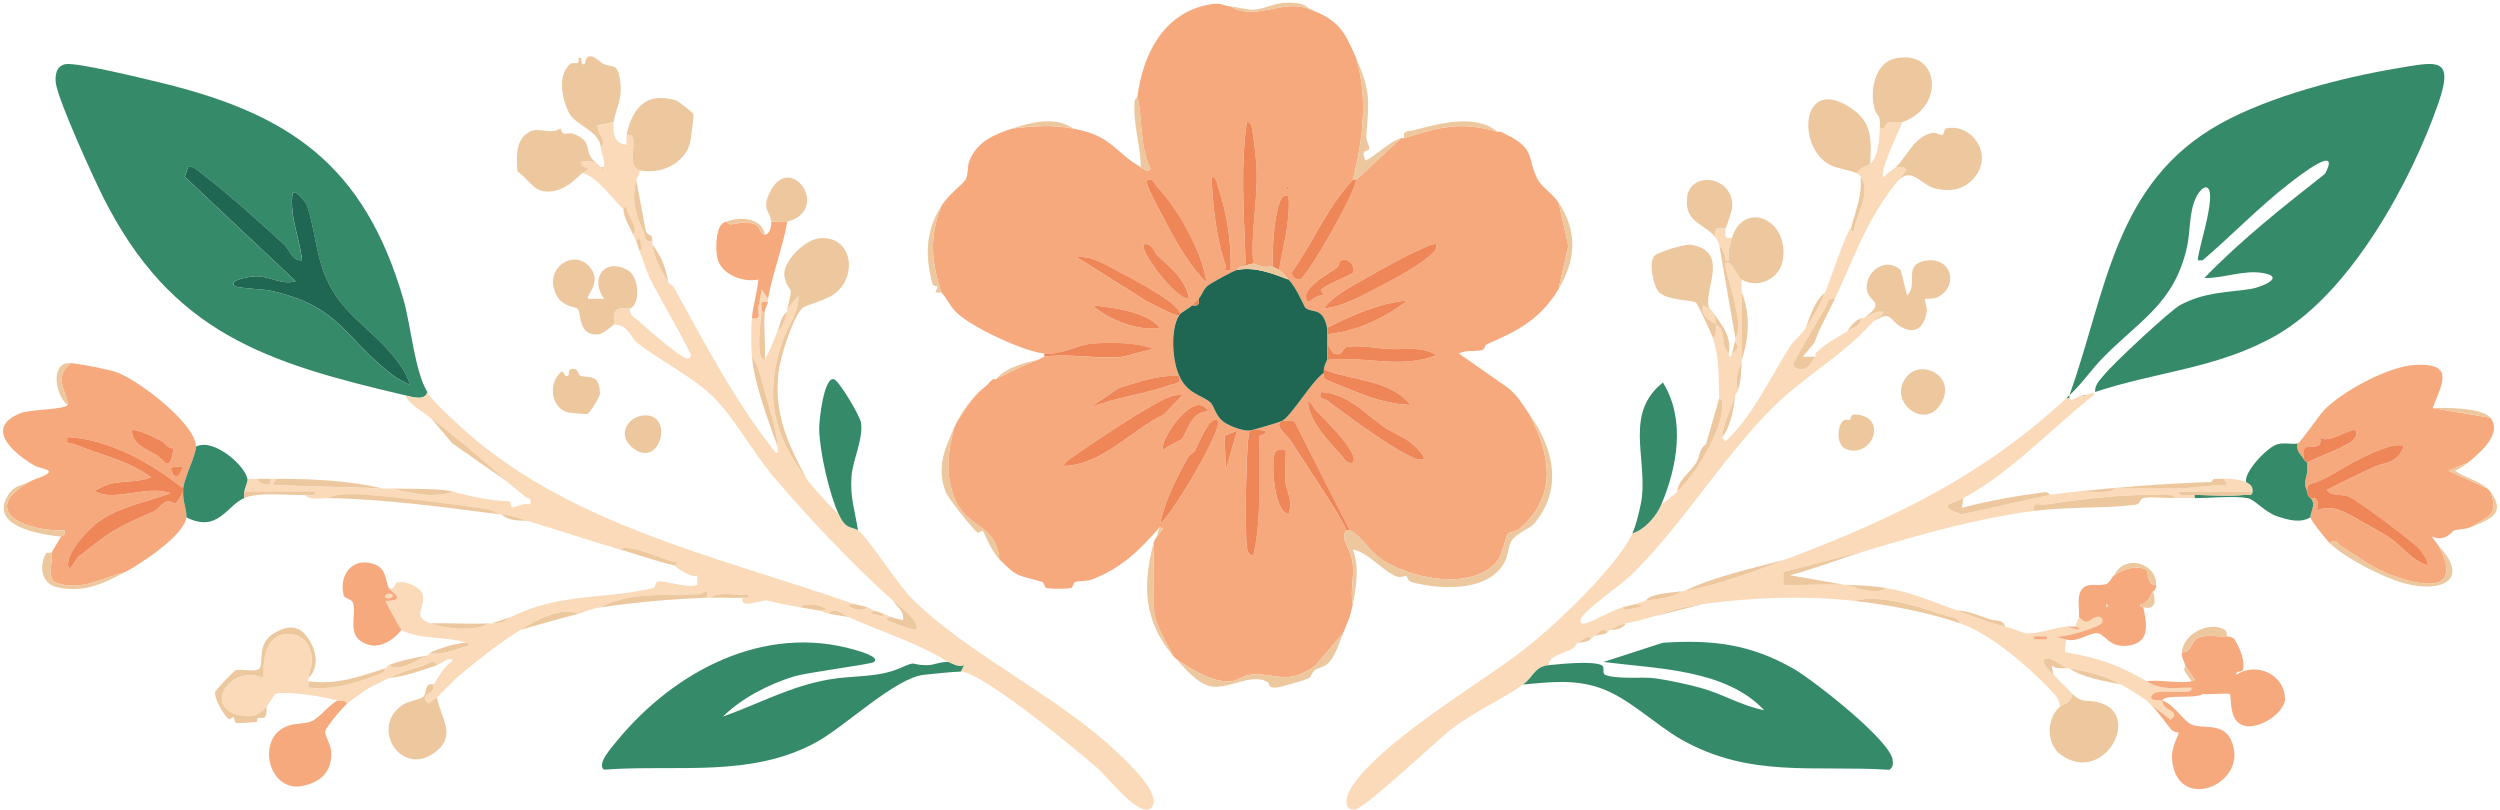 <svg xmlns="http://www.w3.org/2000/svg" width="778" height="252" viewBox="0 0 778 252" fill="none"><path d="M383 2C390.95 6.84 399.17 -0.75 408 3C416.83 6.53 418.39 9.72 422 18C425.79 30.52 424.13 43.54 421 56C413.04 64.37 408.75 75.3 402.08 84.61C401.87 86.03 403.13 87.02 404.49 87.01C406.28 87.01 421.7 60.36 422 56L436 43C436.3 42.9 436.7 43.1 437 43C447.95 39.48 454.54 37.72 466 41C466.31 41.09 466.71 40.9 467 41L469 42C478.01 46.39 475.17 49.5 478.57 55.93C479.7 58.06 483.22 60.34 485 63L488.07 76.5L485 90C479.43 99.26 472.35 103.01 462.79 107.09C462.06 107.4 462.07 108.72 461.26 108.94C459.26 109.5 456.26 108.82 454 110.01L469 120.49C472.17 122.81 473.85 125.99 475.99 129C482.67 141.99 484.61 154.2 472.98 164.49C471.94 165.41 469.53 165.61 469.16 166.2C468.7 166.93 467.28 172.69 466.43 173.91C459.05 184.44 438.04 180.2 429.07 173.41C425.64 170.82 423.39 166.44 419.98 165L402.82 131.17C402.29 130.84 399.49 130.79 398.98 131C402.12 129.15 408.1 118.68 411.98 116C412.08 116.9 411.54 117.36 412.58 118.09C413.17 118.5 424.38 122.94 426 123.48C430 124.81 434.74 125.95 438.98 125.99C432.48 118.02 420.82 118.53 411.98 115C412.09 113.41 412.97 112.16 412.98 112C424.17 110.59 436.08 115.01 446.99 110.5C442.15 107.61 437.28 108.86 432.65 108.63C428.34 108.42 423.78 107.39 419.42 107.92C417.4 108.17 418.19 111.03 414.99 110L412.99 107C412.99 106.02 413.09 104.97 412.99 104C422.12 103.15 430.89 99.02 438 93.5C429.1 94.37 420.87 98 412.99 102C411.59 95.32 408.39 97.6 406.22 95.77C405.8 95.41 403.67 89.79 400.99 87C400.02 85.99 399.25 84.73 397.99 84C399.36 76.39 401.6 68.83 400.98 61.01C398.78 60.64 398.59 61.92 398.04 63.56C396.21 68.96 396.09 77.28 395.99 83.01C395.48 82.84 394.6 83.14 393.99 83.01H392.99C391.93 82.88 390.37 82 389.99 82.01C389.15 72.12 391.48 62.46 391.03 52.47C390.89 49.22 390.24 44.03 389.74 40.75C389.61 39.87 389.29 37.74 388 38.02C386.03 51.87 387.08 66.08 387.57 80.06C387.64 82.05 388.42 81.74 385.99 83.02C385.56 83.13 385.18 83.61 384.99 84.02C383.83 84.24 376.97 88.02 375.75 89C374.38 90.1 374.01 92.03 372.99 93.02C371.97 94.01 372.43 93.36 370.99 95.02C370.27 95.85 367.43 97.32 366.99 98.02C368.04 97.13 364.25 94.08 363.73 93.71C359.8 90.86 353.06 87.1 348.66 84.84C344.26 82.58 339.9 79.51 334.99 80.02L356.78 93.72C358.4 94.41 365.97 98.87 366.98 98.01C364.13 102.56 364.77 112.22 366.98 117.01C360.51 116.57 354.31 118.96 348.19 120.72L338.98 127C346.79 123.63 355.57 122.87 363.51 120.01C365.25 119.38 367.61 119.63 366.98 117.01C369.63 122.76 373.96 122.85 376.69 125.29C377.96 126.42 378.08 129.41 381.02 131.46C382.86 132.74 386.75 134.15 388.98 134C387.69 135.23 387.38 164.95 387.95 169.54C388.13 171.04 388.13 172.62 389.97 173C392.82 160.91 391.53 148.12 391.96 135.65C397.58 133.7 389.47 133.55 388.98 134.01C389.5 133.98 398.53 131.28 398.98 131.01C396 132.26 400.87 135.8 401.92 137.54C405.05 142.74 417.82 161.33 418.98 165.01C419.02 165.15 418.01 166.37 418.27 167.33C419.05 170.21 420.59 172.07 420.98 175.51C421.45 179.71 420.1 184.11 420.98 188.01C420.2 192.05 419.5 193.33 417.98 197.01L409.47 207C400.73 213.55 397.41 209.37 389.49 209.93C387.01 210.11 385.41 211.74 383.39 211.99C377.76 212.7 370.42 208.22 365.98 205.01C365.67 204.66 365.28 204.37 364.98 204.01C362.74 199.07 359.55 195.12 359.09 189.4L358.98 169.01C359.27 167.91 359.87 167.35 359.98 167.01L361.96 164.5L360.98 164.01C354.48 171.33 349.21 176.7 339.8 180.34C338.08 181.01 336.25 180.65 334.72 181.08C333.88 181.32 334 182.82 333.28 182.99C331.91 183.31 327.04 183.31 325.67 182.99C324.96 182.82 325.09 181.35 324.23 181.08C316.72 178.75 317 180.11 310.97 174.02C310.12 163.07 300.87 164.39 297.17 155.32C294.03 147.61 294.9 140.86 296.97 133.02C297.3 132.29 297.59 131.72 297.97 131.02L301.97 125.02C303.81 122.8 304.6 121.83 306.97 120.02L308.97 118.02C309.21 117.88 309.71 118.16 309.97 118.02C313.21 116.26 319.64 113.1 322.97 112.02C323.62 111.81 324.37 111.12 324.97 111.02C332.12 109.86 341.97 111.9 349.46 111.01L358.98 108.53C353.54 106.61 345.25 106.38 339.47 107.01C334.65 107.53 330.21 110.53 324.98 110.02C318.59 109.4 302.87 102.02 297.96 97.54C295.66 95.45 294.7 92.8 292.98 91.02C289.74 81.33 289.2 73.63 292.98 64.02C295.16 60.61 299.76 57.15 300.45 55.99C301.36 54.45 300.97 51.98 301.64 50.18C303.91 44.16 309.33 41.83 314.98 40.02C321.89 39.23 327.06 38.76 333.98 40.02C346.05 42.21 346.56 47.09 354.98 52.02C355.8 52.5 357.38 53.94 357.99 52.51C354.65 45.32 355.62 37.54 353.98 30.02C355.65 17.07 361.9 4.26 375.93 1.48C380.2 0.63 380.38 1.73 382.98 2.02L383 2ZM382.99 84C383.21 75.52 381.84 66.37 379.13 58.37C378.69 57.06 378.84 55.32 377 55.01C377.41 63.54 378.47 74.51 381.41 82.51C381.69 83.27 380.11 84.81 382.99 84ZM360.46 58.53C359.72 57.73 359.22 56.81 358.49 56C357.02 55.78 356.69 55.92 357.04 57.44C357.46 59.29 360.49 64.69 361.6 66.88C365.23 74.01 369.84 82.36 375.5 87.97C374.04 78.39 367.08 65.67 360.45 58.52L360.46 58.53ZM400.5 58V59C401.15 58.67 401.15 58.33 400.5 58ZM360.34 79.65C359.03 78.44 358.73 75.54 356 76C354.37 77.88 365.71 92.96 369.98 92.99C369.29 87.24 364.2 83.21 360.34 79.64V79.65ZM447 76.01C445.73 74.89 428.39 84.62 425.7 86.2C421.02 88.94 415.14 91.68 412.01 96C417.67 95.55 423.78 92.04 428.9 89.4C432.94 87.32 440.6 83.16 443.92 80.42C445.3 79.27 447.29 78.13 447 76.01ZM420.96 84.95C422.16 83.16 419.57 79.77 417.14 81.17C416.85 81.34 416.66 82.92 415.95 83.4C413.54 85.05 403.78 90.33 407 93.99C407.18 94.19 410.45 91.3 411.99 91.95C412.09 91.85 410.96 90.44 411.15 90.15C411.95 88.92 420.65 85.41 420.95 84.95H420.96ZM361 101.99C356.6 96.84 346.44 95.76 340 95.01C344.76 99.49 354.57 103.28 361 101.99ZM360.5 108V109C361.15 108.67 361.15 108.33 360.5 108ZM438.61 137.39C436.58 135.91 433.18 134.59 430.67 132.83C424.57 128.55 419.25 122.35 411.01 122C410.41 124.59 411.78 123.74 412.9 124.57C418.97 129.08 431.69 138.53 437.97 141.53C439.61 142.31 441.05 143.3 443 142.99C443.98 142.13 439.36 137.93 438.62 137.39H438.61ZM368 123.01C366.25 122.76 364.89 123.13 363.29 123.79C357.3 126.23 339.95 137.91 333.9 142.16C333.1 142.72 331.19 144.03 331.02 145C342.85 144.79 351.88 133.99 362.24 128.97L368.01 123.02L368 123.01ZM409.41 127.58C408.58 126.71 408.28 125.16 407.01 125C407.35 131.09 413.47 137.36 417.59 141.91C418.6 143.02 419.07 144.42 420.99 144C423.46 141.29 411.59 129.86 409.4 127.58H409.41ZM376 127.99C371.76 120.29 360.26 137.8 362.01 140C362.73 139.17 367.45 136.97 367.67 136.73C369.59 134.7 370.31 128.17 376 127.99ZM378.99 131.01C376.66 128.46 372.28 139.62 371.91 140.21C371.35 141.11 370.32 141.2 369.72 142.27C366.2 148.52 362.47 156.06 361.01 163C364.95 160.07 380.78 132.96 378.99 131.01ZM384.99 134.01L381.07 135.64L381.51 145.99L384.99 134V134.01ZM400 139.99C399.72 139.72 397.57 139.73 396.92 140.6C395.45 142.58 396.22 159.27 400.99 160C402.5 155.8 400.22 152.6 399.95 149.56C399.79 147.8 400.34 140.33 400 140V139.99Z" fill="#F6A97D"></path><path d="M644 124H643C643.34 123.68 643.66 123.32 644 123V124Z" fill="#358A69"></path><path d="M644 123C655.53 90.9 657.86 56.89 690.98 38.48C706.18 30.03 728.61 24.16 745.79 21.29C758.25 19.21 763.96 17.4 758.77 32.27C750.23 56.73 731.56 90.93 708.67 104.17C690.48 114.68 671.44 115.53 652 121.99C651.81 119.65 653.67 118.09 654.97 116.47C657.62 113.17 675.36 96.6 678.45 94.95C686.04 90.88 692.58 91.12 700.42 89.92C703.82 89.4 711.25 86.24 704.49 85.01C698.22 83.86 692.11 86.66 686 86.51C697.49 74.6 710.57 64.31 723.56 54.07C728.69 44.44 715.64 54.62 712.52 57.03C703.09 64.33 694.56 73.24 685.48 80.99C683.89 81.14 683.79 81.21 684.11 79.63C685.16 74.42 687.4 67.41 687.75 62.23C688.15 56.29 685.02 57.88 683.26 61.76C681.19 66.33 681.64 72.39 680.56 77.06C676.53 94.46 666.19 99.41 654.63 111.13C650.69 115.13 648.34 118.93 644.01 123.01L644 123Z" fill="#358A69"></path><path d="M133.001 122C132.251 124.78 128.611 123.61 126.001 123C82.591 112.82 53.381 103.65 32.121 61.38C28.981 55.13 18.281 31.66 17.401 26.009C17.011 23.509 17.501 20.38 20.531 19.95C24.141 19.439 43.961 24.29 49.011 25.489C89.931 35.239 113.251 51.109 125.501 92.999C127.931 101.32 128.991 115.45 133.001 122ZM88.651 76.35C80.961 69.23 70.301 59.679 62.041 53.459C60.911 52.609 60.241 51.609 58.511 51.999L57.471 55.01L91.981 87.499C87.681 88.809 84.101 85.93 79.541 85.969C78.751 85.969 70.811 86.909 72.991 88.99C73.751 89.71 81.981 89.98 84.051 90.439C106.141 95.359 106.681 104.93 122.491 117C124.071 118.21 125.961 118.74 127.501 119.97C126.991 116.98 124.821 113.85 122.961 111.52C114.881 101.35 105.061 97.2 100.471 84.01C98.251 77.629 97.571 69.879 95.521 63.919C95.131 62.8 91.261 58.209 90.971 60.499C90.151 67.579 93.251 74.079 93.971 80.99C90.951 81.359 90.211 77.809 88.621 76.35H88.651Z" fill="#358A69"></path><path d="M191 38C190.55 41.12 191.2 44.97 194.99 44.99C195.12 44.03 194.81 42.86 194.99 42C198.67 41.14 196.42 47.3 197 50.53C197.37 52.54 198.93 52.85 198.99 53C199.35 53.93 198.16 55.26 197.99 56C196.48 62.55 197.67 66.17 200.28 72.26C200.93 73.78 200.43 75.53 202.99 75C202.99 75.33 202.95 75.68 202.99 76C203.48 80.16 205.54 83.63 207.99 88C208.12 88.23 209.28 88.65 209.82 89.63C219.54 107.25 228.9 125.2 241.49 141C242.37 141.05 241.99 139.69 241.99 139C241.95 134.92 238.94 125.29 237.7 120.79C236.87 117.77 235.89 113.37 233.99 111C233.68 107.57 233.73 102.47 233.99 99C237.16 99.57 235.68 97.43 236.01 95.57C236.34 93.71 236.77 91.87 237 90.01L238.99 93C238.93 93.32 239.04 93.67 238.99 94C236.05 93.53 237.18 94.74 236.99 97C236.77 99.54 234.95 112 237.99 112C239.38 109.6 240.76 106.02 241.99 103C244.01 101.48 244.27 99.18 244.99 97C245.09 96.71 244.91 96.32 244.99 96L248.49 92.01C248.75 96.87 244.89 101.87 243.28 106.8C237.84 123.47 240.65 135.33 250.99 149.01C253.61 152.48 257.76 156.98 260.99 160.01C263.25 164.83 264.5 163.68 266.99 165.01C269.26 166.22 279.8 182.3 283.5 186C300.99 203.56 328.48 216.06 347.52 233.98C350.55 236.83 361.45 246.87 358.55 251.06C355.39 255.62 344.83 242 342.01 239.49C335.59 233.78 305.69 209.14 299 209L300 207.01C298.22 207.94 295.59 206.02 295 206C285.39 199.88 274.18 196.66 264 192C262.41 191.27 259.61 188.6 258 191C256.68 190.73 255.44 190.08 255 190C260.82 190.04 251.23 186.4 249 189C245.05 188.29 242.39 187.79 239.34 186.99C236.48 186.24 230.55 190.03 231 186C231.66 185.96 232.34 186.04 232.99 185.99V185.01C229.26 185.51 224.19 183.79 221 186C220.67 186 220.33 185.99 220 186C220.34 182.46 219.16 184.85 217.43 184.92C207.9 185.31 195.26 184.18 187 189C183.14 189.57 182.47 190.37 180 191C174.46 188.7 166.65 193.13 162 196C155.18 200.21 148.16 205.84 142 211L139 214C138.65 214.31 138.36 214.7 138 215L137 216C136.64 216.28 136.38 216.74 136 217C135.11 217.6 134.21 218.14 133.5 218.98C130.12 216.79 134.34 215.44 134.7 214.7C135.09 213.91 134.92 213.12 135 213C136.76 210.21 137.94 207.72 141 205.5C139.6 204.16 137.48 206.5 136 207C135.01 204.83 132.91 206.76 131.65 207.15C127.72 208.37 124.79 209.22 121 211C120.36 211.3 119.64 211.67 119 212L115 214C113.51 214.91 109.33 217.86 108 219C107.31 217.67 105.92 218.26 105 218C100.64 216.77 89.74 214.94 85.67 215.95C85.43 216.01 83.31 219.38 83 220C80.16 222.32 79.68 223.29 75.76 222.8C62.44 221.12 71.2 206.33 81.99 211C81.74 204.91 82.69 196.81 90.36 197.33C94.75 197.63 97.01 201.45 97.07 205.56C97.1 207.87 96.03 208.73 95.99 211.01C95.99 211.34 95.91 211.8 95.99 212.01C96.16 212.46 95.83 213.39 95.99 214.01C104.07 214.83 111.61 212.44 118.96 209.47C119.66 209.19 119.84 208.08 120 208.02C120.24 207.92 120.55 207.21 121 207.02C124.07 209.53 129.96 205.25 133 204.02C133.28 203.91 133.59 203.19 134 203.02C136.18 204.34 141.6 202.21 143.99 201.49C144.76 201.26 147.29 201.03 145 200.02C139.61 198.02 130 199.09 125 196.02C124.55 195.75 120.25 187.98 120 187.02C127.12 187.07 121.49 184.14 121 183.02C122.97 183.69 122.77 181.48 123.5 181.26C125.98 180.52 131.49 182.78 131.67 185.63C131.94 189.9 128.34 191.92 134 194.01C138.25 195.58 147.8 196.81 152 194.01C152.33 194 152.67 194.03 153 194.01C157.9 193.67 156.24 193.39 159 192.01C174.36 184.34 188.7 186.58 203.31 182.99C204.11 182.79 203.95 181.11 204.66 180.98C207.2 180.5 213.53 183.24 217 182.01V179.02C215.71 180.24 210 176.51 209.99 176.02C209.99 175.88 210.82 175.48 210.97 175.08C207.9 174.66 205.11 173.21 202.19 172.32C200.1 171.68 194.81 169.61 192.98 171.03C183.28 168.12 173.64 165.02 163.98 162.03C160.72 161.02 159.59 160.55 155.98 160.03C155.65 159.98 155.31 160.07 154.98 160.03C153.58 158.68 151.21 158.43 149.34 158.16C138.24 156.54 125.59 154.89 114.47 154.04C110.87 153.77 105.23 153.37 101.98 155.03C99.78 155 96.35 155.78 94.98 154.03C96.09 153.97 98.24 154.72 97.97 153.04H75.98C76.18 151.93 77.13 149.79 76.98 149.03H79.98C80.8 151.04 85.05 151.95 83.98 149.03C84.65 149.03 85.31 149.03 85.98 149.03C84.19 151.75 85.02 150.91 87.47 151.03C97.94 151.53 108.51 151.52 118.98 152.03C119.98 152.08 120.98 151.98 121.98 152.03C127.5 153.54 135.58 155.18 140.98 153.03C147.26 154.69 152.65 155.84 158.43 155.97C159.08 155.99 158.91 157.94 159.4 157.93C160.61 157.91 163.06 156.3 164.98 157.02C165.58 154.7 164.45 155.35 163.71 154.73C161.8 153.11 159.88 151.7 157.98 150.03C150.17 143.18 142.07 136.25 133.98 130.03C131.2 127.89 127.85 126.16 125.98 123.03C128.59 123.64 132.23 124.81 132.98 122.03C134.8 125 139.29 129.03 141.97 131.54C175.84 163.37 223.37 173.09 265.98 188.03C260.62 187.87 267.99 191.24 269.98 189.03C270.84 189.35 271.41 189.8 271.98 190.03L270.98 191.02L274.37 191.84L274.98 191.03C275.41 191.23 277.01 191.68 276.98 192.03C276.98 192.1 275.39 192.36 275.98 193.02C276.3 193.37 284.65 196.37 284.97 196.03C286.99 193.92 279.24 188.17 277.98 187.03C265.55 175.84 251.59 161.23 240.47 148.04C234.46 140.91 228.5 130.13 222.48 124.03C215.83 117.3 205.65 112.46 198.32 106.69C196.41 105.18 195.25 100.77 190.99 101.02C191.37 100.05 190.34 97.65 191.95 96.46C193.13 95.59 194.97 96.29 195.99 96.02C195.9 98.28 197.38 98.69 198.67 99.84C202.69 103.41 208.08 108.13 212.5 111.02C213.81 111.87 215.03 111.74 214.97 110.53C214.91 109.16 203.89 90.24 202.13 86.39C200.89 83.67 200.12 80.76 198.99 78.03L199.8 77.42L198.98 74.03L197.99 75.03C197.77 74.48 197.31 73.8 196.99 73.03C199.07 71.18 194.75 66.92 194.93 64.03C194.52 64.18 194.08 65.04 193.99 65.03C193.14 64.9 184.74 53.37 180.99 54.03C181.62 53.43 183.08 53.07 183 52.53C177.97 50.45 182.17 49.18 185.99 51.03C186.37 51.29 186.82 52 186.99 52.03L187.49 53.01L187.99 52.03C188.3 49.94 187.22 47.99 186.99 46.03C186.98 45.93 187.83 45.43 187.62 44.05C187.37 42.46 185.75 40.89 185.99 39.04L190.99 38.03L191 38Z" fill="#FADAB8"></path><path d="M532 96C532.14 96.29 532.75 96.59 533 97C534.02 98.06 533.62 100.16 534 101C533.81 100.66 528.69 98.71 530.01 95L532 96Z" fill="#FADAB8"></path><path d="M592.002 38C590.382 42.08 586.682 49.51 585.992 53.49C585.892 54.07 585.732 55.14 586.502 54.99C587.352 53.66 589.032 52.94 590.002 51.99C595.672 51.34 591.992 54.43 590.002 56.99C580.462 69.26 577.362 79.43 571.002 92.99C568.582 92.44 568.962 94.25 568.172 95.61C566.752 98.04 558.032 112.47 558.022 113.5C558.022 114.39 559.972 115.21 561.332 114.84C563.122 114.36 563.912 112.15 565.002 110.99C565.172 110.81 564.832 110.16 565.002 109.99L566.002 108.99C568.192 106.91 572.392 104.74 575.002 102.99C576.742 101.82 579.502 101.22 579.002 98.99C579.252 98.85 579.722 99.12 580.002 98.99C581.932 98.07 583.652 96.69 585.992 97C585.932 98.22 584.472 98.3 583.002 99.99C574.112 110.17 561.742 116.9 552.012 126.5C536.502 141.79 523.712 163.18 507.552 179.04C504.712 181.82 493.172 189.79 492.012 192.51C491.492 193.74 492.202 194.37 493.482 193.98C496.692 193.02 500.922 190.25 505.002 188.99L505.582 189.75C508.652 189.43 513.872 188.35 509.002 187.99C509.862 187.75 510.612 187.32 512.002 186.99C515.402 186.17 520.132 186.57 523.002 183.99C523.322 183.93 523.682 184.05 524.002 183.99C535.392 181.77 545.212 178.09 556.002 173.99C589.432 161.29 616.382 148.46 643.002 123.99H644.002C644.652 125.18 646.302 123.4 648.002 122.99H649.002C649.462 122.92 652.512 121.51 651.512 122.99C638.832 133.04 625.132 147.57 611.002 154.99C607.162 157.01 602.382 157.19 610.472 160.06L638.002 153.99C640.652 153.68 643.402 153.26 646.002 152.99C649.152 152.8 652.392 153.27 655.542 153.03C656.832 152.93 658.162 151.99 658.502 151.99H677.502C680.672 151.99 686.432 151.14 690.512 150.99C692.982 150.9 693.772 151.69 692.002 148.99C694.462 148.91 696.682 149.2 699.002 149.99C699.052 150.18 701.282 150.69 701.002 152.99H678.012C677.952 154.81 681.742 153.96 683.002 153.99V154.99C681.002 154.98 679.002 154.95 677.002 154.99C675.962 153.33 673.212 153.99 671.512 153.97C659.982 153.83 647.902 155.27 636.492 157.03C634.632 157.32 632.432 155.76 633.002 158.99C615.762 161.22 599.372 165.85 582.002 170.99L554.992 178V181.99C561.302 182.21 567.702 181.71 574.002 181.99C574.332 182 574.672 181.97 575.002 181.99C578.152 183.19 584.172 185.15 587.002 182.99C595.092 184.34 601.592 187.33 609.002 189.99C614.382 191.92 618.282 193.57 624.002 194.99C626.162 195.53 630.102 197.07 630.462 197.1C634.112 197.38 639.062 195.38 643.002 194.99L647.002 195.98C647.262 195.21 646.012 195.13 646.002 194.99C645.932 193.77 646.962 192.58 647.002 191.99C649.912 195.11 650.222 192.42 652.492 191.96C654.392 191.58 654.582 193.38 654.002 193.97C652.582 195.42 641.662 198.78 639.012 198L643.012 198.99L642.582 202.98C647.642 203.72 652.862 205.06 657.642 206.83C660.242 207.79 665.102 210.29 668.012 211.99C673.142 214.99 676.182 213.93 682.002 214C682.282 215.52 679.932 215.21 678.822 215.29C676.752 215.45 671.312 214.63 670.012 216C667.782 218.35 672.662 217.86 673.012 217.98C672.592 221.31 679.202 220.99 675.502 223.97L669.012 218.98C668.662 218.67 668.372 218.27 668.012 217.98L665.012 215.98C664.192 215.41 660.902 213.47 660.012 212.98C655.072 210.27 649.612 208.83 644.012 207.98C643.692 207.93 643.342 208.01 643.012 207.98C638.022 203.73 632.342 203.36 639.012 209.98C641.002 211.95 643.022 214.04 645.012 215.98C644.332 219.11 642.322 218.87 641.012 219.98C640.822 218.21 640.492 217.26 639.262 215.94C631.882 208 619.972 197.49 610.012 193.98C609.302 191.94 607.442 192.18 605.842 191.66C597.442 188.94 585.582 184.76 577.012 186.98C561.222 185.31 545.732 185.86 530.012 187.98C522.922 188.94 520.622 189.84 514.012 191.98C510.542 193.1 509.452 193.24 506.012 193.98C502.862 194.66 503.032 195.11 501.012 195.98C500.742 196.1 500.432 196.75 500.012 196.98C499.162 194.49 496.982 197.43 496.012 197.98C495.682 198.17 495.402 198.74 495.012 198.98L494.542 198.04C493.212 198.48 492.152 199.21 491.012 199.98C490.672 200.21 490.332 201.26 489.392 201.82C486.842 203.35 481.642 204.18 482.012 206.98C477.442 207.45 477.362 210.56 474.012 212.98C467.562 217.63 459.302 221.16 452.112 226.58C447.152 230.32 424.432 252.03 421.462 251.99C417.602 251.93 419.072 247.36 420.562 245.03C429.622 230.86 459.912 213.15 473.922 202.4C483.602 194.97 502.942 176.71 508.012 165.99C511.942 164.73 515.462 160.64 517.012 156.99C518.562 155.76 520.632 154.32 522.012 152.99C527.852 147.35 536.422 133.57 536.002 125.49C535.922 123.93 535.022 124.08 535.012 123.99C534.752 117.17 535.192 111.73 533.012 104.99L533.852 104.33C533.942 103.45 534.332 101.55 534.012 100.99C534.082 101.14 535.322 101.44 535.762 102.7C536.662 105.3 535.762 107.54 538.012 109.99C538.092 110.07 537.902 110.99 538.522 110.97C538.992 110.78 538.892 110.08 539.012 109.99C542.382 107.65 540.072 107.62 540.012 105.99C540.002 105.66 540.012 105.32 540.012 104.99C543.472 101.92 536.172 82.91 537.012 82C538.602 80.26 540.542 86.17 542.012 86.99V90.99C542.012 97.95 542.302 105.05 542.012 111.99C542.002 112.32 542.032 112.66 542.012 112.99C540.832 114.69 539.712 119.61 541.012 120.99C540.732 122.01 540.112 122.65 540.012 122.99C538.752 127.25 536.312 131.42 536.012 135.99C536.692 138.1 537.422 136.95 538.442 135.92C545.782 128.59 551.772 116.03 557.362 107.34C558.072 106.24 560.722 103.97 562.002 101.99C564.562 98.03 566.012 95.46 568.002 90.99C569.052 88.62 574.912 71.03 576.002 70.99C576.072 70.99 575.852 72.16 576.992 71.99C577.352 66.68 582.702 59.9 579.002 54.99C578.832 54.77 578.152 54.07 578.002 53.99C578.582 51.93 581.502 51.45 582.002 50.99C584.722 48.47 584.792 43.49 585.002 39.99L586.332 39.96C587.422 36.54 590.172 38.63 592.002 37.99V38ZM575.502 185V186C576.152 185.67 576.152 185.33 575.502 185ZM637.002 198.01H633.012V198.99H637.002V198.01Z" fill="#FADAB8"></path><path d="M756.999 127L774.999 130C778.979 135.04 771.459 141.14 767.999 144L761.999 146.5L773.999 152C774.339 152.28 774.739 152.65 774.999 153C777.869 160.37 774.119 160.69 768.999 164C766.849 164.86 765.379 164.57 763.749 165.07C763.019 165.29 761.139 168.76 756.999 167.01C756.679 167.23 758.629 169.28 758.999 170C767.019 185.59 752.449 182.28 743.009 178.49C737.649 176.34 733.349 172.93 728.499 169.96C727.289 169.22 726.929 167.31 724.999 169.01C723.909 167.92 719.089 161.93 718.999 161.01C718.849 159.54 720.969 156.92 718.999 155.01C719.559 155.47 722.009 153.73 721.009 159.01C725.859 156.21 731.669 160.58 736.249 163.05C737.989 163.99 741.559 166.01 743.349 167.17C747.309 169.73 750.479 174.53 755.519 175.99C755.659 174.58 754.079 172.37 753.269 171.23C751.709 169.07 733.079 155.35 730.969 154.56C728.579 153.66 725.799 154.66 724.019 152.51C728.889 150.03 733.849 147.61 738.829 145.34C742.869 143.5 745.649 144.69 748.009 139.03C745.889 137.15 736.929 141.55 734.329 142.84C729.769 145.11 726.449 147.65 721.369 149.88C719.699 150.61 717.819 150.03 717.999 153.02C716.919 150.54 717.389 149.83 717.999 147.02C718.049 146.8 718.819 146.55 717.999 146.02C717.879 145.41 718.179 144.47 717.999 144.02C722.009 141.87 727.479 140.16 731.289 137.81C732.719 136.93 733.989 135.11 732.999 134.03C731.929 132.86 724.229 138.65 722.009 136.02C723.199 142.34 715.359 135.36 716.999 143.03C716.389 141.75 714.319 140.54 714.999 138.03C715.819 137.85 721.489 129.55 723.079 127.84C728.629 121.83 743.369 114 751.479 113.57C763.679 112.93 760.379 118.7 756.999 127.03V127Z" fill="#F6A97D"></path><path d="M61 139C60.98 141.56 57.36 148.75 57 152C47.05 144.04 33.87 136.7 21.01 136.01C20.49 138.87 21.73 137.64 23.21 138.25C31.14 141.55 39.93 143.28 47 148.51C41.74 150.67 36.28 149.02 31.26 151.78C30 152.47 28.67 152.67 30.99 153.52C36.53 155.57 46.76 150.96 53.02 153.5C45.45 156.35 36.06 157.81 29.66 163.15C26.76 165.57 19.58 173.2 21.5 176.99C22.89 176.21 23.33 174.13 24.34 173.33C34.41 165.35 35.78 164.36 47.71 159.21C49.29 158.53 50.48 156.43 51.71 156.14C54.7 155.43 53.76 159.14 57 153C56.83 155.94 58.23 158.92 58 161C57.39 166.54 43.79 175.49 39 178C31.84 179.83 25.7 183.93 17.93 181.52C14.13 180.34 16.65 175.48 16 172C16.92 170.6 17.96 168.62 19 167C19.21 166.67 20.56 166.89 20 165.01C8.98 165.6 -7.16 159.38 9 150C10.8 149.06 12.14 148.77 13.58 148.09C17.83 146.1 12.63 145.99 10.66 144.84C4.18 141.05 -4.93 133.25 6.15 128.66C8.25 127.46 20.83 127.43 20.99 126C21.38 122.53 16.11 117.81 21.99 113C24.72 113.2 33.11 114.85 35.81 115.68C42.4 117.71 61.03 131.85 60.99 139H61ZM50.6 137.43C49.18 136.62 42.06 133.04 41.01 134.01C41.34 138.57 45.59 139.71 48.78 141.69C51.57 143.42 52.61 147.55 54.04 139.53C52.25 139.66 51.41 137.9 50.6 137.43ZM57 145.01L53.02 145.49L54.01 147.99C56.44 148.64 55.97 146.93 57 145V145.01Z" fill="#F6A97D"></path><path d="M473.998 213C477.348 210.58 477.428 207.47 481.998 207C485.788 206.61 495.348 205.62 498.358 206.97C499.668 207.56 498.348 209.6 499.618 210.05C503.778 211.53 510.938 210.49 515.378 211.13C519.588 211.73 525.288 212.98 529.398 214.11C536.238 216 542.148 219.73 548.998 221C536.988 208.18 515.528 208.14 498.998 206L517.498 200.02C532.918 199 544.888 200.46 558.298 208.2C564.328 211.69 588.398 230.47 589.008 236.56C589.138 237.83 589.088 238.73 588.008 239.56C564.678 238.07 544.608 242.23 523.318 230.18C514.918 225.43 506.708 216.97 497.538 213.96C489.508 211.32 482.188 212.31 473.988 213.01L473.998 213Z" fill="#358A69"></path><path d="M299.001 209C297.391 208.97 289.891 209.73 287.501 210C278.621 211 263.231 225.84 254.311 230.81C233.811 242.22 210.451 237.82 187.991 239.52C185.471 237.89 190.641 232.23 192.031 230.53C209.751 208.93 237.811 193.92 266.211 202.29C267.021 202.53 274.061 204.42 272.001 206C270.991 206.77 251.381 209.19 247.021 210.53C239.361 212.88 230.711 217.28 225.001 223C236.261 218.98 245.911 213.57 257.951 211.46C265.471 210.14 273.281 210.94 280.171 207.89C285.751 205.42 282.941 207 288.501 207.01C290.571 207.01 292.511 205.91 295.001 206.01C295.591 206.03 298.221 207.95 300.001 207.02L299.001 209.01V209Z" fill="#358A69"></path><path d="M693 198C693.21 198.2 694.7 197.98 695.41 199.05C696.95 201.37 698.71 205.63 698.03 208.36C697.74 209.53 695.58 208.35 696.01 209.99C702.23 205.78 711.09 210.02 711.09 217.52C711.09 222.33 700.12 229.32 695.95 224.28C693.87 221.77 694.29 216.31 694 215.99C693.69 215.66 687.01 216.16 685.51 215.99C683.28 217.6 673.25 215.97 673 217.98C676.56 219.31 679.5 224.35 682.01 225.47C685.41 226.99 691.69 224.7 694.26 230.21C700.59 243.77 677.62 253.55 675.95 236.49C675.55 232.42 678.25 228.38 677.98 228.03C677.9 227.93 676.39 227.87 675.6 226.93C673.65 224.61 671.19 220.92 669 218.99L675.49 223.98C679.19 221 672.59 221.32 673 217.99C672.66 217.86 667.77 218.35 670 216.01C671.31 214.64 676.74 215.46 678.81 215.3C679.92 215.21 682.27 215.53 681.99 214.01C676.17 213.94 673.12 215 668 212C672.08 211.4 678.3 212.84 682 212C682.41 211.91 682.82 212.12 682.98 211.51L680 207C679.82 205.84 678.87 204.82 679 203C682.12 203.21 681.69 199.08 684.71 198.21C687.2 197.49 690.38 198.24 693 198Z" fill="#F6A97D"></path><path d="M657.998 179C660.858 177.16 663.788 176.1 667.348 176.96C669.138 177.39 667.678 182.44 670.998 182C670.918 184.21 670.118 183.74 669.998 184C669.148 185.79 668.208 187.74 666.068 188.16C665.838 188.81 666.958 188.85 666.998 189C667.938 193.56 669.298 199.45 663.238 200.75C656.328 202.23 655.398 197.19 652.538 197.04C650.248 196.92 646.158 200.09 642.988 199L638.988 198.01C641.638 198.79 652.558 195.44 653.978 193.98C654.558 193.39 654.368 191.59 652.468 191.97C650.198 192.42 649.888 195.12 646.978 192C647.148 189.42 646.228 185.5 647.878 183.4C649.688 181.1 652.928 182.54 655.308 181.81C656.638 181.4 657.108 179.55 657.978 179H657.998ZM655.498 188V189C656.148 188.67 656.148 188.33 655.498 188Z" fill="#F6A97D"></path><path d="M267.001 165C264.511 163.67 263.261 164.82 261.001 160C258.041 153.7 255.051 140.42 254.931 133.51C254.881 130.83 256.371 117.33 259.491 118C261.051 118.33 267.681 129.5 267.961 131.58C268.671 136.85 265.361 142.95 264.971 148.45C264.521 154.74 266.081 159.03 267.001 164.99V165Z" fill="#358A69"></path><path d="M517 157C515.45 160.65 511.93 164.74 508 166C509.13 163.6 510.72 157.21 510.99 154.49C512.28 141.58 505.72 128.42 517.5 119.02C524.58 130.47 522.03 145.16 517 157Z" fill="#358A69"></path><path d="M191 101C190.88 101.31 187.36 103.93 186.47 104.03C179.88 104.76 181 97.79 179.82 96.19C179.04 95.14 174.18 95.95 172.42 90.01C170.3 82.84 178.78 77.59 183.46 83.02C187.59 87.81 182.33 91.78 183.01 92.98H188C183.4 86.73 188.17 79.94 195.38 84.11C199.11 86.26 199.23 95.13 196 95.99C194.98 96.26 193.13 95.55 191.96 96.43C190.36 97.62 191.38 100.03 191 100.99V101Z" fill="#EDC79D"></path><path d="M715 138C714.32 140.51 716.39 141.72 717 143C717.19 143.4 717.89 143.72 718 144C718.18 144.45 717.88 145.39 718 146V147C717.39 149.81 716.92 150.52 718 153C718.31 153.71 717.87 154.06 719 155C720.97 156.91 718.85 159.53 719 161C715.81 162.91 712 161.76 708.78 160.72C704.76 159.41 701.75 155.46 699.48 155.02C695.41 154.24 687.65 155.03 683 155V154C687.73 154.12 693.96 154.47 698.52 154.02C699.66 153.91 700.82 154.54 701 153C701.28 150.7 699.05 150.19 699 150C698.18 147.05 705.54 139.11 708.75 138.24C710.96 137.64 713.28 138.38 715 138Z" fill="#358A69"></path><path d="M195 42C196.71 33.8 200.86 28.47 210.29 31.22C211.03 31.44 215.7 35.03 215.83 35.59C215.93 36.02 215.01 43.4 214.79 44.3C213.13 51.08 205.34 54.39 199 53.01C198.94 52.86 197.38 52.55 197.01 50.54C196.42 47.31 198.68 41.15 195 42.01V42Z" fill="#EDC79D"></path><path d="M590 57C591.99 54.44 595.67 51.35 590 52C593.48 48.6 595.7 42.679 600.98 41.429C602.52 41.069 603.61 42.05 604.4 41.98C605.11 41.92 604.92 40.12 605.66 39.96C613.19 38.34 620.13 47.3 615 54.5C611.98 58.75 607.72 59.79 602.72 58.77C597.28 57.65 594.93 50.99 590 57Z" fill="#EDC79D"></path><path d="M107.999 219C106.449 220.32 101.439 226.24 101.199 227.68C100.999 228.88 103.089 231.67 103.099 234.5C103.119 240.47 99.559 243.52 94.029 244.6C83.769 246.6 79.669 230.47 88.719 226.23C91.569 224.89 94.409 225.49 96.949 224.46C99.259 223.52 102.509 219.28 104.999 218.01C105.919 218.27 107.309 217.68 107.999 219.01V219Z" fill="#F6A97D"></path><path d="M580 99C587.68 93.4 580.97 94.47 580.92 89.53C580.86 84.08 586.99 79.92 591.48 84.03L593.49 92C597.12 88.22 592.19 82.66 598.74 81.22C607.22 79.36 609.89 89 602.97 92.48C601.64 93.15 599.15 92.88 599 93.01C598.82 93.16 599.85 95.68 599.6 97.06C598.76 101.74 596.24 104.23 591.77 101.82C587.69 99.62 588.91 96.35 583 100C584.48 98.31 585.94 98.23 585.99 97.01C583.64 96.7 581.93 98.08 580 99Z" fill="#EDC79D"></path><path d="M76.999 149C77.149 149.76 76.199 151.9 75.999 153C75.889 153.62 76.069 154.36 75.999 155C70.479 157.4 67.809 165.94 57.999 161C58.229 158.92 56.829 155.94 56.999 153C57.019 152.67 56.959 152.33 56.999 152C57.359 148.75 60.979 141.56 60.999 139C66.249 136.15 76.169 144.71 76.999 149Z" fill="#358A69"></path><path d="M226.001 69C226.081 68.99 226.721 69.89 227.491 69.82C230.171 69.59 232.371 68.43 235.231 70.02C236.561 70.76 236.651 72.96 238.001 73C239.591 73.04 240.121 70.29 240.001 69C241.491 68.76 243.721 69.35 245.001 69C243.581 77.11 240.461 84.92 239.001 93L237.011 90.01C236.781 91.87 236.351 93.72 236.021 95.57C235.691 97.42 237.171 99.57 234.001 99C234.291 95.05 235.681 90.98 236.001 87.01C231.201 87.98 224.401 85.42 223.221 80.29C222.621 77.7 222.541 69.44 226.001 69Z" fill="#F6A97D"></path><path d="M181.001 54C178.621 56.26 176.191 58.59 172.771 59.35C166.211 60.81 165.421 56.38 160.981 53.3C160.861 48.97 160.241 43.59 164.651 41.09C167.791 39.31 171.061 42.16 174.441 39.96C175.341 43 176.321 40.81 178.661 41.72C185.251 44.28 180.901 47.55 186.001 51C182.181 49.15 177.981 50.42 183.011 52.5C183.091 53.04 181.631 53.4 181.001 54Z" fill="#EDC79D"></path><path d="M582.001 51C581.501 51.46 578.581 51.94 578.001 54C575.831 52.85 571.841 52.59 569.301 51.2C559.011 45.59 560.541 23.3 575.931 33.57C582.771 38.14 582.381 43.44 582.001 51Z" fill="#EDC79D"></path><path d="M641 220C642.31 218.89 644.32 219.13 645 216C648.25 219.16 649.6 217.45 653.73 218.77C666.56 222.87 654.52 244.18 641.5 235C636.61 231.55 636.83 223.55 641 220Z" fill="#EDC79D"></path><path d="M186.998 46C186.548 40.56 179.188 39.17 177.108 35.17C174.908 30.93 173.318 23.39 177.478 19.91C178.498 19.06 180.458 20.79 180.008 18.01C181.938 17.61 180.058 20.38 181.978 19.99C182.738 14.87 186.298 19.1 187.798 19.89C190.318 21.22 192.068 19.29 192.918 24.56C193.938 30.94 191.668 33.28 190.988 37.99L185.988 39C185.748 40.85 187.368 42.42 187.618 44.01C187.828 45.39 186.978 45.89 186.988 45.99L186.998 46Z" fill="#EDC79D"></path><path d="M542 87C540.54 86.17 538.6 80.27 537 82.01C536.16 82.93 543.46 101.93 540 105L535 76C536 77.59 536.96 79.02 537.01 80.99H537.99C537.53 78.27 538.28 76.43 539 74C542.42 62.49 556.49 67.79 554.91 80.4C554.12 86.69 547.35 90.03 542 87Z" fill="#EDC79D"></path><path d="M244.998 96C247.288 87.35 245.488 92.13 244.168 86.28C243.108 81.58 250.428 74.72 254.768 74.19C264.518 73 267.068 84.52 260.658 90.66C257.588 93.59 250.818 94.67 249.538 96.04C246.518 99.25 242.838 111.2 242.288 115.79C240.748 128.69 245.138 138.06 251.008 149.01C240.668 135.33 237.868 123.47 243.298 106.8C244.908 101.87 248.778 96.87 248.508 92.01L245.008 96H244.998Z" fill="#EDC79D"></path><path d="M121.001 183C121.491 184.12 127.111 187.06 120.001 187C120.251 187.95 124.551 195.72 125.001 196C121.901 199.75 117.351 202.53 112.691 199.8C108.031 197.07 111.071 191.15 109.851 187.62C109.391 186.28 107.261 186.36 106.981 185.31C105.341 179.2 109.461 173.39 116.041 175.44C120.331 176.78 119.721 180.04 121.001 183.01V183ZM121.991 185.01C120.591 184.29 119.321 185.64 120.001 185.99C121.401 186.71 122.671 185.36 121.991 185.01Z" fill="#F6A97D"></path><path d="M592 38C590.17 38.64 587.42 36.55 586.33 39.97L585 40C585.32 34.85 584.05 36.83 583.21 33.3C581.94 27.99 583.53 19.6 589.72 18.21C603.64 15.08 605.54 33.3 592.01 38H592Z" fill="#EDC79D"></path><path d="M531.998 96L530.008 95C528.688 98.71 533.808 100.66 533.998 101C534.308 101.56 533.928 103.46 533.838 104.34L532.998 105C532.608 103.79 528.318 94.51 527.808 94.19C526.368 93.27 519.188 93.53 516.428 91.07C514.518 89.37 512.838 81.3 514.998 79.49C516.328 78.37 524.338 75.85 526.248 76.17C538.898 78.27 529.548 91.09 531.998 96Z" fill="#EDC79D"></path><path d="M538 110C535.75 107.55 536.65 105.31 535.75 102.71C535.31 101.45 534.07 101.14 534 101C533.62 100.16 534.02 98.06 533 97C535.45 100.96 538.95 104.09 538 110Z" fill="#EDC79D"></path><path d="M134.999 213C134.929 213.12 135.099 213.92 134.699 214.7C134.329 215.44 130.109 216.79 133.499 218.98C134.209 218.14 135.109 217.6 135.999 217C137.029 223.44 142.349 228.71 135.509 234.02C124.809 242.33 114.679 225.95 125.639 219.15C127.389 218.06 130.779 217.74 131.779 216.78C132.959 215.64 131.959 212.32 134.999 213.01V213Z" fill="#EDC79D"></path><path d="M476.001 129C483.281 139.25 486.661 151.98 477.431 162.93C476.161 164.44 471.511 166.2 470.371 168.36C469.041 170.88 469.511 173.2 467.561 176.06C461.981 184.25 447.771 183.43 439.361 181.18C438.021 180.82 437.941 179.38 437.791 179.32C437.121 179.08 435.811 180.01 434.331 179.29C429.141 176.76 426.061 172.08 421.011 171.01C423.071 176.43 422.061 182.58 421.011 188C420.131 184.09 421.481 179.69 421.011 175.5C420.621 172.06 419.081 170.2 418.301 167.32C418.041 166.36 419.051 165.14 419.011 165H420.011C423.421 166.44 425.671 170.82 429.101 173.41C438.071 180.19 459.081 184.44 466.461 173.91C467.311 172.69 468.731 166.93 469.191 166.2C469.561 165.61 471.971 165.41 473.011 164.49C484.631 154.2 482.691 141.99 476.021 129H476.001Z" fill="#EDC79D"></path><path d="M537 71C535.99 71.61 533.08 69.35 534 74C530.37 69.4 524.25 69.44 525.01 61.59C525.85 53.03 539.57 54.58 539.07 64.48C539.02 65.38 537.29 70.82 536.99 71H537Z" fill="#EDC79D"></path><path d="M176.012 116.99C177.662 117.44 176.602 115.21 177.492 114.97C180.372 114.19 179.702 116.76 180.692 116.99C183.712 117.69 186.442 116.45 186.722 122.33C186.782 123.48 183.582 128.41 182.792 128.84C182.502 129 176.632 128.4 176.272 128.26C171.112 126.26 170.642 118.58 174.992 115.5L176.002 117L176.012 116.99Z" fill="#EDC79D"></path><path d="M593.302 117.29C598.012 111.46 609.042 117.18 604.062 125.57C598.932 134.22 587.202 124.84 593.302 117.29Z" fill="#EDC79D"></path><path d="M244.998 69C243.718 69.35 241.488 68.76 239.998 69C239.688 65.52 236.948 65.44 239.498 60.01C245.748 46.73 259.008 65.18 244.998 69Z" fill="#EDC79D"></path><path d="M200.668 129.26C210.088 128.97 205.198 146.78 196.478 139.02C191.908 134.95 195.688 129.41 200.668 129.26Z" fill="#EDC79D"></path><path d="M324.998 110C330.228 110.51 334.668 107.52 339.488 106.99C345.268 106.36 353.558 106.59 358.998 108.51L349.478 110.99C341.988 111.88 332.138 109.84 324.988 111V110H324.998Z" fill="#EF8658"></path><path d="M575.738 130.57C576.058 130.42 575.678 128.87 577.378 128.97C587.718 129.6 582.788 142.66 574.668 139.84C571.898 138.88 571.648 134.58 572.738 132.21C573.828 129.84 574.768 131.03 575.738 130.57Z" fill="#EDC79D"></path><path d="M422 18C426.64 28.63 426.02 31.06 425.19 42.5C425.1 43.75 426.21 45.26 426.07 46.39C425.97 47.25 423.05 46.21 425.01 49.99C428.75 47.96 432.13 44.3 436 42.99L422 55.99H421C424.13 43.53 425.79 30.51 422 17.99V18Z" fill="#EDC79D"></path><path d="M676.999 155C673.989 155.06 670.199 154.58 667.429 154.92C665.529 155.16 666.489 156.82 664.569 157.07C655.299 158.3 643.799 157.6 632.999 159C632.439 155.77 634.629 157.32 636.489 157.04C647.909 155.29 659.989 153.85 671.509 153.98C673.199 154 675.959 153.34 676.999 155Z" fill="#EDC79D"></path><path d="M155 160C138.16 157.81 118.86 155.26 102 155C105.25 153.34 110.89 153.73 114.49 154.01C125.61 154.86 138.27 156.51 149.36 158.13C151.23 158.4 153.6 158.64 155 160Z" fill="#EDC79D"></path><path d="M692 149C693.77 151.7 692.98 150.91 690.51 151C686.43 151.15 680.67 152 677.5 152H658.5C658.16 152 656.83 152.94 655.54 153.04C652.39 153.28 649.15 152.82 646 153C660.72 151.49 673.06 150.54 688 150C688.26 150 688.77 149.01 689 149C690 148.95 691 149.03 692 149Z" fill="#EDC79D"></path><path d="M637.999 154L610.469 160.07C602.389 157.2 607.159 157.02 610.999 155L610.519 158.04C618.949 155.8 627.609 154.28 636.549 153.15C637.269 153.06 637.899 154.01 637.999 154Z" fill="#EDC79D"></path><path d="M119 152C108.53 151.49 97.95 151.5 87.49 151C85.04 150.88 84.22 151.72 86 149C96.82 149 108.54 149.52 119 152Z" fill="#EDC79D"></path><path d="M220 186C209.12 186.42 197.81 187.4 187 189C195.26 184.19 207.9 185.31 217.43 184.92C219.16 184.85 220.34 182.45 220 186Z" fill="#EDC79D"></path><path d="M418 197C416.92 199.62 415.57 204.38 413.1 206.6C411.94 207.63 410.25 207.78 409.09 208.64C408.26 209.25 408.02 210.67 407.26 211.09C406.34 211.6 398.31 213.89 397.31 213.97C394.3 214.22 395.34 212.62 394.23 212.09C388.92 209.53 382.66 214.51 376.98 213.61C372.93 212.97 368.74 208.09 366 205.01C370.44 208.23 377.78 212.7 383.41 211.99C385.43 211.74 387.03 210.11 389.51 209.93C397.44 209.37 400.75 213.55 409.49 207L418 197.01V197Z" fill="#EDC79D"></path><path d="M571 93C568.72 97.86 566.209 102.08 564.659 106.65L561.01 111.01H565C563.9 112.16 563.11 114.36 561.33 114.84C559.97 115.21 558.02 114.39 558.02 113.5C558.03 112.47 566.749 98.04 568.169 95.61C568.959 94.26 568.59 92.45 571 92.99V93Z" fill="#EDC79D"></path><path d="M364.999 204C355.939 193.1 355.489 182.34 358.999 169L359.109 189.39C359.579 195.1 362.769 199.06 364.999 204Z" fill="#EDC79D"></path><path d="M610 194C600.44 190.63 587.1 188.07 577 187C585.57 184.77 597.43 188.96 605.83 191.68C607.43 192.2 609.29 191.96 610 194Z" fill="#EDC79D"></path><path d="M354.001 30C355.641 37.52 354.671 45.3 358.011 52.49C357.401 53.92 355.821 52.49 355.001 52C354.961 44.89 352.551 38.82 353.091 31.59C353.151 30.81 353.971 30.23 354.001 30Z" fill="#EDC79D"></path><path d="M679 203C679.4 197.5 686.81 193.45 691.8 195.67C693.42 196.39 692.86 197.87 693 198C690.38 198.24 687.2 197.48 684.71 198.21C681.7 199.08 682.12 203.21 679 203Z" fill="#EDC79D"></path><path d="M581.998 171C573.678 173.46 565.428 176.79 557.008 179.01L573.998 182C567.698 181.72 561.298 182.21 554.988 182V178.01L581.998 171Z" fill="#EDC79D"></path><path d="M297 133C294.94 140.84 294.061 147.58 297.201 155.3C300.891 164.37 310.14 163.06 311 174C308.29 171.26 306.24 165.49 305.82 165.18C305.6 165.02 304.53 165.96 304.22 165.76C303.01 164.96 295.091 155.05 294.481 153.54C291.241 145.58 293.9 139.9 297.01 133H297Z" fill="#EDC79D"></path><path d="M82.999 220C82.759 220.48 83.229 221.97 82.519 223.07C82.009 223.87 80.919 223.12 80.239 223.45C80.009 223.56 80.009 224.67 79.839 224.71C79.539 224.78 73.929 225.09 73.619 225.05C72.969 224.97 73.019 223.43 72.759 223.31C72.319 223.1 71.419 223.96 71.189 223.78C69.679 222.57 66.789 217.66 66.889 215.49C66.919 214.84 72.799 208.81 73.279 208.63C74.999 207.95 79.869 209.5 80.869 207.85C82.019 205.95 79.909 200.15 85.459 196.95C90.159 194.24 93.499 194.74 96.269 199.21C98.459 202.74 99.409 207.71 96.009 211C96.049 208.73 97.119 207.87 97.089 205.55C97.029 201.44 94.769 197.62 90.379 197.32C82.709 196.8 81.759 204.9 82.009 210.99C71.219 206.33 62.459 221.12 75.779 222.79C79.689 223.28 80.179 222.31 83.019 219.99L82.999 220Z" fill="#EDC79D"></path><path d="M293.001 91C292.831 90.82 291.491 91.31 291.141 90.89C290.981 90.7 291.931 89.67 291.701 89.2C291.571 88.93 290.361 89.01 290.231 88.53C287.761 79.58 288.071 71.71 293.001 64C289.221 73.61 289.761 81.31 293.001 91Z" fill="#EDC79D"></path><path d="M522 153C522.11 149.49 525.73 147.35 527.72 144.2C529.19 141.87 528.71 139.59 530.91 138.25L535 124C535 124.09 535.91 123.93 535.99 125.5C536.42 133.58 527.84 147.36 522 153Z" fill="#EDC79D"></path><path d="M556 174C545.21 178.1 535.39 181.78 524 184C533.76 179.26 545.44 176.92 556 174Z" fill="#EDC79D"></path><path d="M120 208C119.85 208.06 119.66 209.17 118.96 209.45C111.6 212.42 104.07 214.81 95.99 213.99C95.84 213.37 96.17 212.45 95.99 211.99C105.03 213.23 111.72 210.54 119.99 207.99L120 208Z" fill="#EDC79D"></path><path d="M542 112C542.29 105.06 542 97.96 542 91C544.81 97.66 544.31 105.29 542 112Z" fill="#EDC79D"></path><path d="M466 41.001C454.54 37.721 447.95 39.48 437 43.001C436.44 40.401 438.3 40.961 439.97 40.52C447.81 38.48 459.08 35.27 466 41.001Z" fill="#EDC79D"></path><path d="M485 90L488.07 76.5L485 63C491.04 71.99 490.43 80.97 485 90Z" fill="#EDC79D"></path><path d="M198.001 56L201.041 72.29C202.441 73.62 202.951 72.8 203.001 75C200.441 75.53 200.941 73.78 200.291 72.26C197.681 66.17 196.491 62.55 198.001 56Z" fill="#EDC79D"></path><path d="M537.002 71C536.962 73.37 536.332 74.47 539.002 74C538.282 76.43 537.532 78.27 537.992 81H537.012C536.962 79.02 536.002 77.6 535.002 76C534.622 75.39 534.412 74.51 534.002 74C533.082 69.35 535.992 71.61 537.002 71Z" fill="#FADAB8"></path><path d="M180 191C173.96 192.55 167.99 194.3 162 196C166.65 193.13 174.46 188.7 180 191Z" fill="#EDC79D"></path><path d="M76.001 153H97.991C98.251 154.69 96.111 153.94 95.001 154C89.531 154.27 80.701 152.96 76.001 155C76.071 154.36 75.891 153.62 76.001 153Z" fill="#EDC79D"></path><path d="M277.999 187C279.269 188.14 287.009 193.88 284.989 196C284.659 196.34 276.319 193.34 275.999 192.99C275.409 192.34 276.989 192.07 276.999 192L280.989 193C281.539 190.24 279.269 189.06 277.999 187Z" fill="#EDC79D"></path><path d="M152 194C147.8 196.8 138.25 195.57 134 194C139.97 193.81 146.03 194.26 152 194Z" fill="#EDC79D"></path><path d="M334 40C327.08 38.74 321.91 39.21 315 40C321.06 38.05 328.21 36.08 334 40Z" fill="#EDC79D"></path><path d="M141 153C135.6 155.15 127.52 153.51 122 152C126.88 152.25 136.73 151.87 141 153Z" fill="#EDC79D"></path><path d="M775 130L757 127C760.91 126.84 772.51 126.84 775 130Z" fill="#EDC79D"></path><path d="M16.002 172C16.652 175.48 14.132 180.35 17.932 181.52C25.702 183.92 31.842 179.83 39.002 178C31.982 181.68 26.122 184.6 17.752 182.73C12.762 181.61 12.112 175.99 14.342 172.19C14.562 171.81 15.922 172.13 16.002 172Z" fill="#EDC79D"></path><path d="M237.998 112C234.958 112 236.778 99.54 236.998 97H237.998C237.548 101.79 238.318 107.13 237.998 112Z" fill="#EDC79D"></path><path d="M9.001 150C-7.169 159.37 8.981 165.59 20.001 165.01C20.561 166.89 19.221 166.68 19.001 167C11.921 166.3 -3.579 163.61 2.541 154.04C4.581 150.86 6.591 151.26 9.001 150Z" fill="#EDC79D"></path><path d="M408 3C399.17 -0.75 390.95 6.84 383 2C385.28 2.26 388.55 3.19 390.42 3C394.69 2.57 397.13 0.2 403.54 0.98C406.64 1.35 406.64 2.46 408 3.01V3Z" fill="#EDC79D"></path><path d="M21.998 113C16.118 117.81 21.388 122.53 20.998 126C17.138 123 15.518 112.53 21.998 113Z" fill="#EDC79D"></path><path d="M642.998 208C641.478 207.87 639.728 208.27 638.488 207.02L638.998 210C632.328 203.38 638.008 203.75 642.998 208Z" fill="#EDC79D"></path><path d="M134 130C142.09 136.22 150.19 143.15 158 150L140.76 137.96L134 130Z" fill="#EDC79D"></path><path d="M587 183C584.17 185.16 578.15 183.2 575 182C579.17 182.2 582.84 182.3 587 183Z" fill="#EDC79D"></path><path d="M579 55C582.7 59.91 577.35 66.69 576.99 72C575.85 72.17 576.07 71 576 71C577.42 65.74 579.62 60.6 579 55Z" fill="#EDC79D"></path><path d="M759 170C769.15 180.96 759.02 184.58 748.03 181.47C741.55 179.64 729.64 173.65 725 169C726.93 167.31 727.3 169.22 728.5 169.95C733.35 172.92 737.65 176.33 743.01 178.48C752.45 182.27 767.02 185.59 759 169.99V170Z" fill="#EDC79D"></path><path d="M136 207C131.26 208.61 126 210.55 121 211C124.79 209.22 127.72 208.37 131.65 207.15C132.91 206.76 135.01 204.83 136 207Z" fill="#EDC79D"></path><path d="M221 186C224.19 183.79 229.26 185.51 232.99 185.01V185.99C232.33 186.04 231.66 185.96 231 186C227.7 186.2 224.31 185.9 221 186Z" fill="#EDC79D"></path><path d="M671 182C667.67 182.44 669.14 177.39 667.35 176.96C663.79 176.1 660.86 177.16 658 179C661.12 172.21 671.24 175.23 671 182Z" fill="#EDC79D"></path><path d="M530 188L514 192C520.61 189.86 522.91 188.96 530 188Z" fill="#EDC79D"></path><path d="M249 189C251.23 186.4 260.82 190.04 255 190C253 189.65 251 189.36 249 189Z" fill="#EDC79D"></path><path d="M145 200C147.29 201.02 144.76 201.24 143.99 201.47C141.6 202.19 136.18 204.31 134 203C137.06 201.7 141.63 200.2 145 200Z" fill="#EDC79D"></path><path d="M523 184C520.13 186.58 515.4 186.18 512 187C513.82 184.56 519.62 184.61 523 184Z" fill="#EDC79D"></path><path d="M670 184C671 187.11 670.8 189.86 667 189C666.97 188.85 665.84 188.81 666.07 188.16C668.21 187.75 669.15 185.8 670 184Z" fill="#EDC79D"></path><path d="M242 139C239.04 130.68 234.79 119.78 234 111C235.91 113.37 236.88 117.77 237.71 120.79C238.95 125.3 241.96 134.92 242 139Z" fill="#EDC79D"></path><path d="M164 162C161.27 162.08 158.06 162.04 156 160C159.61 160.52 160.74 160.99 164 162Z" fill="#EDC79D"></path><path d="M660 213C654.83 211.91 648.39 211.01 644 208C649.6 208.85 655.06 210.29 660 213Z" fill="#EDC79D"></path><path d="M193 171C194.83 169.58 200.11 171.65 202.21 172.29C205.13 173.19 207.91 174.63 210.99 175.05C210.83 175.45 210 175.86 210.01 175.99C204.26 174.66 198.65 172.68 193.01 170.99L193 171Z" fill="#EDC79D"></path><path d="M238 73C236.65 72.97 236.55 70.76 235.23 70.02C232.37 68.43 230.17 69.58 227.49 69.82C226.72 69.89 226.09 68.99 226 69C230.2 67.27 237.18 67.76 238 73Z" fill="#EDC79D"></path><path d="M266 188C267.08 188.38 268.47 188.44 270 189C268.01 191.21 260.64 187.84 266 188Z" fill="#EDC79D"></path><path d="M624 195C618.28 193.58 614.38 191.93 609 190C612.75 190.04 616.12 191.79 619.66 192.84C621.26 193.31 623.36 192.68 624 195Z" fill="#EDC79D"></path><path d="M133 204C129.96 205.23 124.07 209.51 121 207C124.05 205.69 129.57 204.5 133 204Z" fill="#EDC79D"></path><path d="M159 192C156.24 193.38 157.9 193.66 153 194L159 192Z" fill="#EDC79D"></path><path d="M536 136C536.3 131.43 538.74 127.26 540 123C539.57 127.19 538.55 132.79 536 136Z" fill="#EDC79D"></path><path d="M197 73C195.92 70.39 194.13 67.96 194 65C194.09 65.01 194.53 64.15 194.94 64C194.76 66.89 199.09 71.14 197 73Z" fill="#EDC79D"></path><path d="M541 121C539.7 119.62 540.82 114.7 542 113C541.83 116.07 541.85 117.92 541 121Z" fill="#EDC79D"></path><path d="M84 149C85.07 151.92 80.82 151.01 80 149C81.33 149 82.67 149 84 149Z" fill="#EDC79D"></path><path d="M506 194C504.92 195.72 502.89 196.04 501 196C503.02 195.13 502.85 194.68 506 194Z" fill="#EDC79D"></path><path d="M539 110L540 106C540.06 107.63 542.37 107.66 539 110Z" fill="#EDC79D"></path><path d="M562 102C563.24 98.3 564.91 93.42 568 91C566.01 95.47 564.56 98.04 562 102Z" fill="#EDC79D"></path><path d="M768 144C766.62 145.14 765.54 145.7 764 146.5C767.3 148.83 770.75 149.26 774 152L762 146.5L768 144Z" fill="#EDC79D"></path><path d="M203 76C205.91 80.11 206.98 82.59 208 88C205.55 83.63 203.49 80.16 203 76Z" fill="#EDC79D"></path><path d="M509 188C513.87 188.36 508.66 189.44 505.58 189.76L505 189C506.3 188.6 507.68 188.37 509 188Z" fill="#EDC79D"></path><path d="M646 195C646 195.14 647.26 195.22 647 195.99L643 195C643.98 194.9 645.01 195.07 646 195Z" fill="#F6A97D"></path><path d="M323 112C319.67 113.08 313.24 116.24 310 118C312.82 114.48 318.69 112.9 323 112Z" fill="#EDC79D"></path><path d="M238.998 94C238.878 94.78 238.108 95.79 237.998 97H236.998C237.188 94.74 236.058 93.53 238.998 94Z" fill="#F6A97D"></path><path d="M769 164C774.12 160.69 777.87 160.37 775 153C780.17 159.93 774.64 161.75 769 164Z" fill="#EDC79D"></path><path d="M495 199C493.75 199.74 492.44 200.02 491 200C492.14 199.23 493.2 198.5 494.53 198.06L495 199Z" fill="#EDC79D"></path><path d="M264 192C262.01 191.69 259.97 191.4 258 191C259.61 188.6 262.41 191.27 264 192Z" fill="#EDC79D"></path><path d="M579 99C579.5 101.23 576.74 101.83 575 103C575.92 101.24 577.28 99.97 579 99Z" fill="#EDC79D"></path><path d="M681.999 212C681.459 210.97 680.469 210.04 679.999 209V208C679.929 207.7 680.049 207.34 679.999 207L682.979 211.51C682.819 212.12 682.409 211.91 681.999 212Z" fill="#EDC79D"></path><path d="M199 78C198.65 77.15 198.42 76.05 198 75L198.99 74L199.81 77.39L199 78Z" fill="#EDC79D"></path><path d="M242 103C242.83 100.97 242.89 98.49 245 97C244.28 99.18 244.02 101.48 242 103Z" fill="#EDC79D"></path><path d="M668 218C667.68 217.75 665.82 216.58 665 216L668 218Z" fill="#F6A97D"></path><path d="M298 131C299.86 127.6 299.47 128.04 302 125L298 131Z" fill="#EDC79D"></path><path d="M119 212C117.86 212.59 115.7 213.58 115 214L119 212Z" fill="#EDC79D"></path><path d="M275 191L274.39 191.81L271 190.99L272 190C273.03 190.42 274.24 190.65 275 191Z" fill="#EDC79D"></path><path d="M500 197C499.05 197.53 497.14 197.52 496 198C496.97 197.45 499.15 194.51 500 197Z" fill="#EDC79D"></path><path d="M469 42L467 41C468.01 41.34 468.32 41.67 469 42Z" fill="#EDC79D"></path><path d="M565 110C565.34 109.67 565.65 109.33 566 109L565 110Z" fill="#EDC79D"></path><path d="M307 120C307.46 119.65 307.63 118.81 309 118L307 120Z" fill="#EDC79D"></path><path d="M688 150L689 149C688.77 149.01 688.26 149.99 688 150Z" fill="#FADAB8"></path><path d="M137 216L138 215C137.64 215.3 137.37 215.72 137 216Z" fill="#EDC79D"></path><path d="M139 214L142 211C141.23 211.64 140.2 212.96 139 214Z" fill="#EDC79D"></path><path d="M187 52C187.32 52.05 187.67 51.96 188 52L187.5 52.98L187 52Z" fill="#EDC79D"></path><path d="M679.999 209C679.389 207.66 680.009 208.05 679.999 208V209Z" fill="#F6A97D"></path><path d="M400.999 87C403.679 89.79 405.809 95.41 406.229 95.77C408.399 97.6 411.599 95.32 412.999 102C413.119 102.58 412.929 103.35 412.999 104C413.099 104.97 412.999 106.02 412.999 107C412.999 108.65 413.099 110.35 412.999 112C412.999 112.16 412.109 113.41 411.999 115C411.979 115.32 411.959 115.69 411.999 116C408.119 118.68 402.139 129.15 398.999 131C398.549 131.27 389.519 133.97 388.999 134C386.779 134.14 382.879 132.74 381.039 131.46C378.099 129.41 377.979 126.42 376.709 125.29C373.979 122.85 369.649 122.76 366.999 117.01C364.789 112.22 364.149 102.56 366.999 98.01C367.439 97.31 370.279 95.84 370.999 95.01C372.799 95.34 373.329 94.81 372.999 93.01C374.019 92.02 374.399 90.09 375.759 88.99C376.979 88.01 383.829 84.23 384.999 84.01C390.659 82.94 395.869 85.12 400.999 87.01V87Z" fill="#1F6752"></path><path d="M368.002 123.01L362.232 128.96C351.872 133.98 342.842 144.78 331.012 144.99C331.182 144.02 333.092 142.71 333.892 142.15C339.942 137.9 357.302 126.23 363.282 123.78C364.882 123.13 366.242 122.76 367.992 123L368.002 123.01Z" fill="#EF8658"></path><path d="M389 134C389.48 133.54 397.59 133.69 391.98 135.64C391.55 148.11 392.84 160.9 389.99 172.99C388.15 172.61 388.15 171.03 387.97 169.53C387.41 164.94 387.72 135.22 389 133.99V134Z" fill="#EF8658"></path><path d="M390 82C389.79 82 386.77 82.81 386 83C388.43 81.73 387.65 82.04 387.58 80.04C387.09 66.06 386.04 51.85 388.01 38C389.31 37.73 389.62 39.86 389.75 40.73C390.25 44.01 390.9 49.2 391.04 52.45C391.49 62.44 389.16 72.1 390 81.99V82Z" fill="#EF8658"></path><path d="M447.002 76.01C447.282 78.13 445.302 79.27 443.922 80.42C440.612 83.17 432.952 87.32 428.902 89.4C423.782 92.04 417.662 95.54 412.012 96C415.142 91.68 421.022 88.94 425.702 86.2C428.392 84.62 445.742 74.89 447.002 76.01Z" fill="#EF8658"></path><path d="M398.999 131C399.509 130.79 402.309 130.84 402.839 131.17L419.999 165H418.999C417.849 161.32 405.069 142.73 401.939 137.53C400.889 135.79 396.019 132.24 398.999 131Z" fill="#EF8658"></path><path d="M438.612 137.39C439.352 137.93 443.972 142.13 442.992 142.99C441.032 143.31 439.592 142.31 437.962 141.53C431.682 138.53 418.962 129.08 412.892 124.57C411.772 123.74 410.402 124.59 411.002 122C419.252 122.35 424.572 128.54 430.662 132.83C433.172 134.59 436.572 135.92 438.602 137.39H438.612Z" fill="#EF8658"></path><path d="M422.002 56C421.702 60.37 406.282 87 404.492 87.01C403.132 87.01 401.872 86.03 402.082 84.61C408.752 75.31 413.042 64.37 421.002 56H422.002Z" fill="#EF8658"></path><path d="M412.998 107L414.998 110C418.198 111.03 417.408 108.17 419.428 107.92C423.788 107.39 428.348 108.42 432.658 108.63C437.298 108.86 442.158 107.61 446.998 110.5C436.088 115.01 424.178 110.59 412.988 112C413.088 110.35 412.988 108.65 412.988 107H412.998Z" fill="#EF8658"></path><path d="M378.992 131.01C380.782 132.96 364.952 160.08 361.012 163C362.472 156.05 366.202 148.51 369.722 142.27C370.322 141.2 371.352 141.11 371.912 140.21C372.282 139.62 376.652 128.46 378.992 131.01Z" fill="#EF8658"></path><path d="M367.002 98C365.982 98.86 358.412 94.4 356.802 93.71L335.012 80.01C339.922 79.5 344.402 82.64 348.682 84.83C352.962 87.02 359.822 90.85 363.752 93.7C364.262 94.07 368.062 97.12 367.012 98.01L367.002 98Z" fill="#EF8658"></path><path d="M411.998 115C420.838 118.53 432.498 118.02 438.998 125.99C434.758 125.95 430.018 124.81 426.018 123.48C424.388 122.94 413.188 118.51 412.598 118.09C411.558 117.36 412.098 116.89 411.998 116C411.958 115.69 411.978 115.32 411.998 115Z" fill="#EF8658"></path><path d="M413 102C420.89 98 429.11 94.37 438.01 93.5C430.9 99.02 422.13 103.15 413 104C412.93 103.35 413.12 102.58 413 102Z" fill="#EF8658"></path><path d="M367 117C367.63 119.62 365.27 119.37 363.53 120C355.6 122.86 346.82 123.62 339 126.99L348.21 120.71C354.33 118.94 360.53 116.56 367 117Z" fill="#EF8658"></path><path d="M382.99 84C380.11 84.81 381.69 83.27 381.41 82.51C378.48 74.51 377.41 63.54 377 55.01C378.83 55.32 378.68 57.06 379.13 58.37C381.84 66.37 383.21 75.52 382.99 84Z" fill="#EF8658"></path><path d="M396 83C396.1 77.27 396.22 68.95 398.05 63.55C398.6 61.92 398.8 60.64 400.99 61C401.6 68.82 399.37 76.39 398 83.99C397.62 83.77 396.27 83.08 396 82.99V83Z" fill="#EF8658"></path><path d="M360.339 79.65C364.199 83.21 369.289 87.25 369.979 93C365.709 92.97 354.369 77.89 355.999 76.01C358.729 75.55 359.029 78.45 360.339 79.66V79.65Z" fill="#EF8658"></path><path d="M400.001 139.99C400.341 140.32 399.801 147.79 399.951 149.55C400.221 152.59 402.501 155.79 400.991 159.99C396.221 159.26 395.451 142.57 396.921 140.59C397.571 139.72 399.721 139.71 400.001 139.98V139.99Z" fill="#EF8658"></path><path d="M409.409 127.58C411.589 129.86 423.46 141.28 421 144C419.08 144.42 418.609 143.02 417.599 141.91C413.469 137.36 407.35 131.09 407.02 125C408.29 125.16 408.589 126.71 409.419 127.58H409.409Z" fill="#EF8658"></path><path d="M361 101.99C354.57 103.28 344.76 99.49 340 95.01C346.44 95.76 356.6 96.84 361 101.99Z" fill="#EF8658"></path><path d="M420.958 84.95C420.648 85.41 411.948 88.92 411.158 90.15C410.968 90.44 412.108 91.85 411.998 91.95C410.458 91.3 407.188 94.19 407.008 93.99C403.788 90.33 413.548 85.05 415.958 83.4C416.668 82.92 416.848 81.34 417.148 81.17C419.578 79.77 422.158 83.16 420.968 84.95H420.958Z" fill="#EF8658"></path><path d="M376 127.99C370.31 128.18 369.59 134.7 367.67 136.73C367.45 136.97 362.73 139.17 362.01 140C360.25 137.79 371.76 120.29 376 127.99Z" fill="#EF8658"></path><path d="M384.99 134.01L381.52 145.99L381.07 135.64L384.99 134.01Z" fill="#EF8658"></path><path d="M393 83C393.33 83.04 393.69 82.93 394 83C394.61 83.13 395.49 82.83 396 83C396.27 83.09 397.62 83.78 398 84C399.26 84.73 400.03 85.99 401 87C395.87 85.11 390.66 82.93 385 84C385.19 83.59 385.57 83.11 386 83C386.77 82.81 389.79 82 390 82C390.38 82 391.94 82.87 393 83Z" fill="#EDC79D"></path><path d="M373 93C373.33 94.8 372.8 95.33 371 95C372.44 93.34 372.02 93.95 373 93Z" fill="#EF8658"></path><path d="M360 167C360.31 165.99 360.35 164.9 361 164L361.98 164.49L360 167Z" fill="#EDC79D"></path><path d="M360.5 108C361.15 108.33 361.15 108.67 360.5 109V108Z" fill="#EF8658"></path><path d="M360.461 58.53C367.091 65.68 374.051 78.4 375.511 87.98C369.851 82.37 365.241 74.03 361.611 66.89C360.491 64.7 357.471 59.3 357.051 57.45C356.701 55.92 357.021 55.79 358.501 56.01C359.231 56.82 359.731 57.74 360.471 58.54L360.461 58.53Z" fill="#EF8658"></path><path d="M394 83.001C393.69 82.93 393.33 83.04 393 83.001H394Z" fill="#EF8658"></path><path d="M400.5 58C401.15 58.33 401.15 58.67 400.5 59V58Z" fill="#EF8658"></path><path d="M88.65 76.35C90.23 77.81 90.97 81.36 94 80.99C93.28 74.08 90.18 67.57 91 60.5C91.29 58.21 95.16 62.8 95.55 63.92C97.6 69.88 98.28 77.63 100.5 84.01C105.09 97.21 114.91 101.35 122.99 111.52C124.84 113.86 127.01 116.99 127.53 119.97C125.98 118.73 124.1 118.2 122.52 117C106.71 104.93 106.17 95.35 84.08 90.44C82.02 89.98 73.78 89.71 73.02 88.99C70.84 86.91 78.78 85.98 79.57 85.97C84.13 85.94 87.71 88.81 92.01 87.5L57.5 55.01L58.54 52C60.27 51.61 60.94 52.61 62.07 53.46C70.33 59.68 80.98 69.23 88.68 76.35H88.65Z" fill="#1F6752"></path><path d="M700.999 153C700.819 154.54 699.659 153.9 698.519 154.02C693.969 154.47 687.729 154.13 682.999 154C681.729 153.97 677.949 154.82 678.009 153.01H700.999V153Z" fill="#EDC79D"></path><path d="M636.99 198.01H633V198.99H636.99V198.01Z" fill="#F6A97D"></path><path d="M649 123H648C648.99 122.76 648.95 123 649 123Z" fill="#358A69"></path><path d="M575.5 185C576.15 185.33 576.15 185.67 575.5 186V185Z" fill="#EDC79D"></path><path d="M717 143C715.36 135.33 723.2 142.31 722.01 135.99C724.23 138.63 731.92 132.84 733 134C733.99 135.08 732.72 136.9 731.29 137.78C727.48 140.13 722.01 141.85 718 143.99C717.89 143.71 717.19 143.39 717 142.99V143Z" fill="#EF8658"></path><path d="M718 147V146C718.82 146.53 718.05 146.78 718 147Z" fill="#EF8658"></path><path d="M718.002 153C717.812 150.02 719.702 150.6 721.372 149.86C726.452 147.63 729.772 145.09 734.332 142.82C736.922 141.53 745.892 137.12 748.012 139.01C745.652 144.67 742.872 143.48 738.832 145.32C733.842 147.6 728.882 150.01 724.022 152.49C725.802 154.64 728.581 153.64 730.971 154.54C733.081 155.33 751.722 169.06 753.272 171.21C754.092 172.35 755.662 174.56 755.522 175.97C750.482 174.51 747.312 169.71 743.352 167.15C741.572 166 737.992 163.97 736.252 163.03C731.672 160.55 725.862 156.19 721.012 158.99C722.012 153.71 719.562 155.45 719.002 154.99C717.872 154.05 718.312 153.7 718.002 152.99V153Z" fill="#EF8658"></path><path d="M57.001 152C56.961 152.33 57.021 152.67 57.001 153C53.771 159.14 54.701 155.43 51.711 156.14C50.481 156.43 49.291 158.53 47.711 159.21C35.771 164.36 34.411 165.35 24.341 173.33C23.331 174.13 22.891 176.21 21.501 176.99C19.571 173.19 26.761 165.56 29.661 163.15C36.061 157.81 45.451 156.35 53.021 153.5C46.771 150.96 36.541 155.56 30.991 153.52C28.681 152.67 30.011 152.47 31.261 151.78C36.271 149.02 41.741 150.67 47.001 148.51C39.931 143.29 31.141 141.55 23.211 138.25C21.731 137.64 20.491 138.86 21.011 136.01C33.881 136.7 47.051 144.04 57.001 152Z" fill="#EF8658"></path><path d="M50.602 137.43C51.412 137.9 52.252 139.66 54.042 139.53C52.612 147.55 51.562 143.42 48.782 141.69C45.592 139.71 41.342 138.57 41.012 134.01C42.062 133.04 49.182 136.62 50.602 137.43Z" fill="#EF8658"></path><path d="M56.999 145.01C55.969 146.93 56.44 148.64 54.01 148L53.02 145.5L56.999 145.02V145.01Z" fill="#EF8658"></path><path d="M655.5 188C656.15 188.33 656.15 188.67 655.5 189V188Z" fill="#FADAB8"></path><path d="M121.991 185.01C122.671 185.36 121.401 186.71 120.001 185.99C119.321 185.64 120.591 184.29 121.991 185.01Z" fill="#FADAB8"></path></svg>
